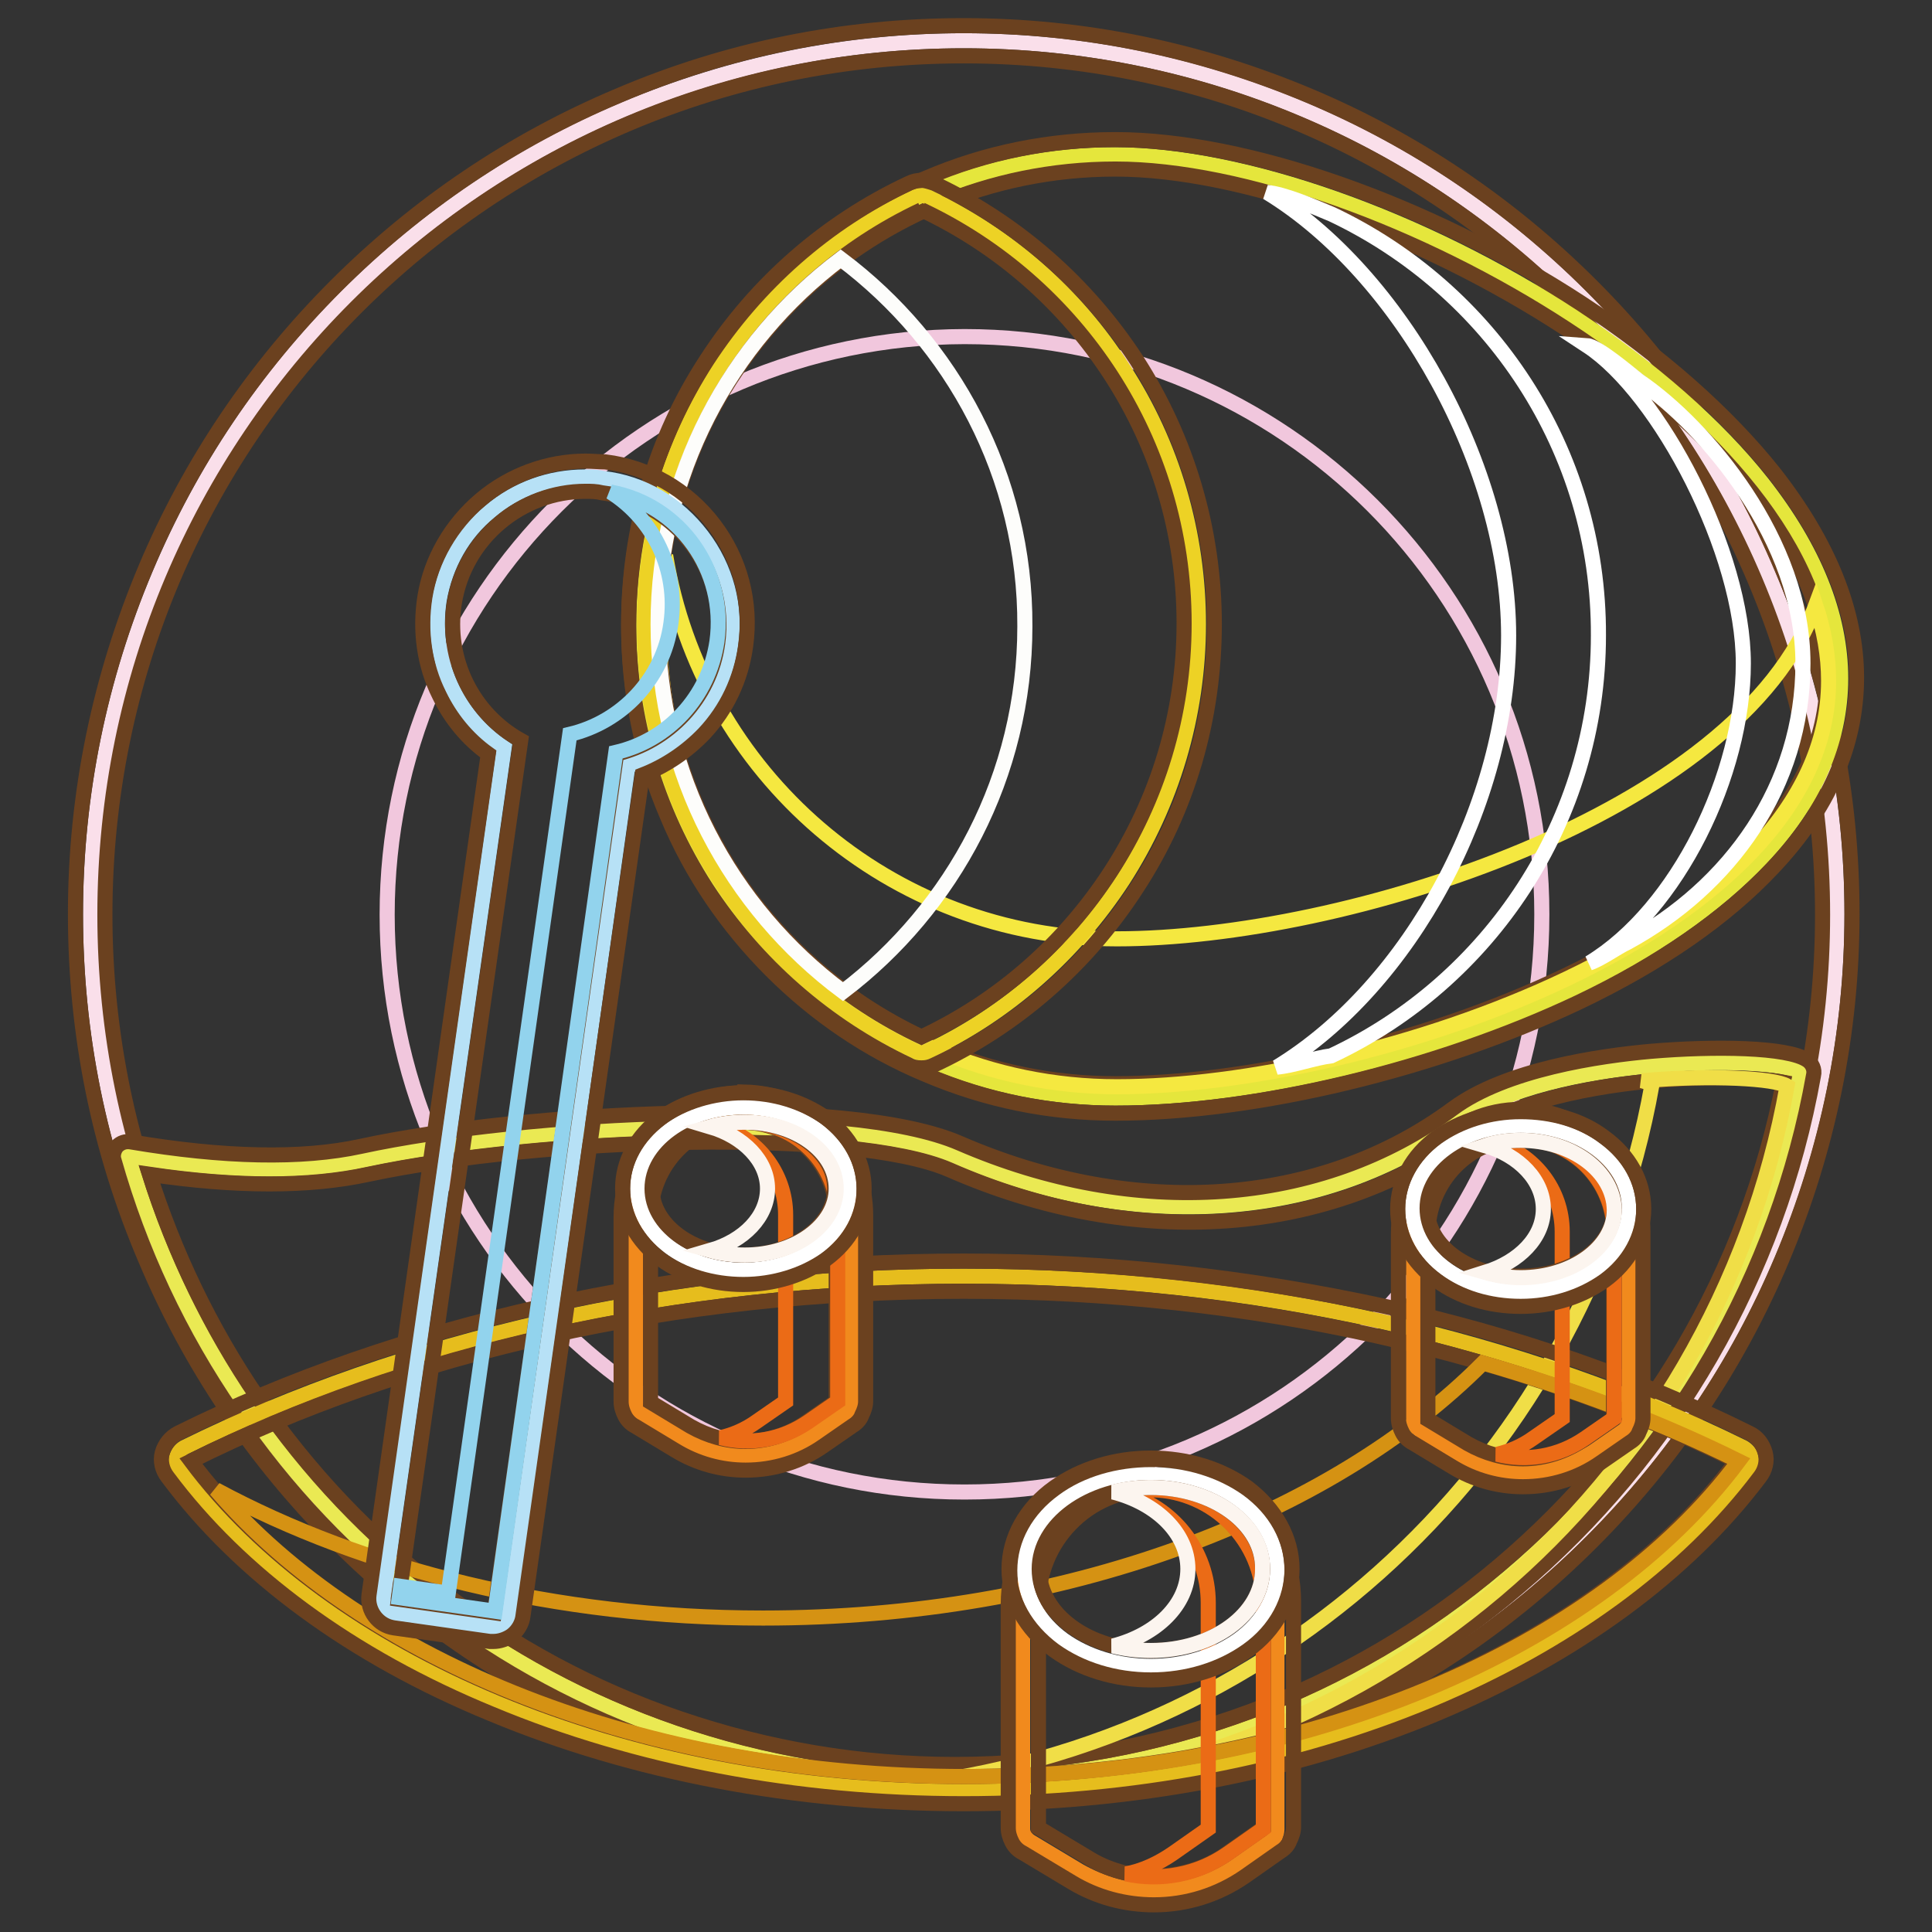 <?xml version="1.0" encoding="utf-8"?>
<!-- Svg Vector Icons : http://www.onlinewebfonts.com/icon -->
<!DOCTYPE svg PUBLIC "-//W3C//DTD SVG 1.1//EN" "http://www.w3.org/Graphics/SVG/1.1/DTD/svg11.dtd">
<svg version="1.1" xmlns="http://www.w3.org/2000/svg" xmlns:xlink="http://www.w3.org/1999/xlink" x="0px" y="0px" viewBox="0 0 256 256" enable-background="new 0 0 256 256" xml:space="preserve">
<rect x="0" y="0" width="256" height="256" fill="#333333" stroke="none"/>
<g> <path stroke-width="2" fill-opacity="0" stroke="#fadfea"  d="M127.7,236.9c-15.6,0-30.8-3.1-45-9.1C68.9,222,56.5,213.6,45.9,203c-10.6-10.6-19-23-24.8-36.8 c-6-14.3-9.1-29.4-9.1-45c0-15.6,3.1-30.8,9.1-45C26.9,62.4,35.2,50,45.9,39.3c10.6-10.6,23-19,36.8-24.8c14.3-6,29.4-9.1,45-9.1 c15.6,0,30.8,3.1,45,9.1c13.8,5.8,26.2,14.2,36.8,24.8c10.6,10.6,19,23,24.8,36.8c6,14.3,9.1,29.4,9.1,45c0,15.6-3.1,30.8-9.1,45 c-5.8,13.8-14.2,26.2-24.8,36.8c-10.6,10.6-23,19-36.8,24.8C158.5,233.9,143.3,236.9,127.7,236.9z"/> <path stroke-width="2" fill-opacity="0" stroke="#6b411f"  d="M127.7,7.4c62.9,0,113.8,51,113.8,113.8c0,62.9-51,113.8-113.8,113.8c-62.8,0-113.8-51-113.8-113.8 C13.9,58.3,64.8,7.4,127.7,7.4 M127.7,3.4c-15.9,0-31.3,3.1-45.8,9.3c-14,5.9-26.6,14.4-37.4,25.2C33.7,48.7,25.2,61.3,19.3,75.3 c-6.1,14.5-9.3,29.9-9.3,45.8s3.1,31.3,9.3,45.8c5.9,14,14.4,26.6,25.2,37.4c10.8,10.8,23.4,19.3,37.4,25.2 c14.5,6.1,29.9,9.3,45.8,9.3c15.9,0,31.3-3.1,45.8-9.3c14-5.9,26.6-14.4,37.4-25.2c10.8-10.8,19.3-23.4,25.2-37.4 c6.1-14.5,9.3-29.9,9.3-45.8s-3.1-31.3-9.3-45.8c-5.9-14-14.4-26.6-25.2-37.4c-10.8-10.8-23.4-19.3-37.4-25.2 C159,6.6,143.6,3.4,127.7,3.4L127.7,3.4z"/> <path stroke-width="2" fill-opacity="0" stroke="#f1c7dd"  d="M51.3,121.2c0,42.3,34.2,76.5,76.5,76.5c42.3,0,76.5-34.2,76.5-76.5c0,0,0,0,0-0.1 c0-42.3-34.3-76.5-76.5-76.5C85.6,44.7,51.3,78.9,51.3,121.2z"/> <path stroke-width="2" fill-opacity="0" stroke="#eae953"  d="M17,153.2c13.6,47.7,57.4,82.6,109.5,82.6c56,0,102.5-40.4,112-93.7c-3.5-2.4-33.4-2.1-44.8,6.3 c-18.5,13.7-43.8,15-67.2,4.8c-13.6-5.9-55.2-4.4-78.2,0.5C38.8,155.8,27.3,154.9,17,153.2z"/> <path stroke-width="2" fill-opacity="0" stroke="#6b411f"  d="M126.5,237.7c-12.9,0-25.7-2.1-37.8-6.3c-11.7-4-22.7-9.9-32.6-17.5c-9.8-7.5-18.3-16.4-25.2-26.6 c-7.1-10.3-12.4-21.6-15.8-33.6c-0.2-0.6,0-1.3,0.4-1.8c0.5-0.5,1.1-0.7,1.8-0.6c12.4,2.1,22.7,2.3,30.5,0.6 c21.7-4.7,64.5-6.9,79.4-0.4c23.3,10.1,47.7,8.4,65.3-4.6c7-5.2,19.5-7,26.3-7.6c8.3-0.7,18.1-0.6,20.7,1.2c0.6,0.4,1,1.2,0.8,2 c-4.7,26.4-18.6,50.5-39.2,67.9c-10.2,8.7-21.7,15.4-34.2,20.1C154,235.2,140.4,237.7,126.5,237.7z M19.8,155.6 c3.3,10.4,8.1,20.4,14.3,29.5c6.7,9.8,14.9,18.5,24.4,25.7c9.5,7.3,20.1,13,31.5,16.9c11.7,4,24,6.1,36.5,6.1 c13.5,0,26.6-2.4,39.1-7c12.1-4.5,23.2-11,33.1-19.4c19.5-16.5,32.8-39.1,37.6-64c-2.6-0.5-9-0.9-17.2-0.2 c-10.8,1-19.6,3.5-24.1,6.8c-18.7,13.9-44.6,15.8-69.2,5c-12.9-5.6-53.9-4.3-77,0.6C41,157.3,31.3,157.3,19.8,155.6z"/> <path stroke-width="2" fill-opacity="0" stroke="#f0de47"  d="M217.6,143.2c0.6,0.2,1.1,0.3,1.3,0.5c-9.1,51.1-52.3,90.3-105.3,93.4c3.7,0.3,7.4,0.5,11.2,0.5 c56,0,102.5-40.4,112-93.7C235.2,142.9,226.9,142.4,217.6,143.2z"/> <path stroke-width="2" fill-opacity="0" stroke="#e6bd1d"  d="M127.7,237.3c-22,0-43.4-4.1-61.9-11.8c-18.1-7.6-32.6-18.2-42.1-30.8c-0.3-0.5-0.5-1.1-0.3-1.6 c0.2-0.6,0.5-1,1-1.3c14.6-7.2,30.7-12.8,47.9-16.7c17.8-4,36.4-6,55.4-6s37.6,2,55.4,6c17.2,3.9,33.3,9.5,47.9,16.7 c0.5,0.3,0.9,0.7,1,1.3c0.2,0.6,0,1.1-0.3,1.6c-9.4,12.6-24,23.3-42.1,30.8C171.1,233.2,149.7,237.3,127.7,237.3z"/> <path stroke-width="2" fill-opacity="0" stroke="#6b411f"  d="M127.7,171.1c38.4,0,73.9,8.4,102.4,22.5c-18.5,24.8-57.4,41.8-102.4,41.8c-45,0-83.9-17-102.4-41.8 C53.7,179.4,89.2,171.1,127.7,171.1 M127.7,167.1c-19.1,0-37.9,2-55.8,6c-17.4,3.9-33.6,9.5-48.3,16.8c-1,0.5-1.8,1.5-2.1,2.6 c-0.3,1.1,0,2.3,0.7,3.2c9.6,12.9,24.4,23.8,42.9,31.4c18.7,7.8,40.4,11.9,62.6,11.9c22.3,0,43.9-4.1,62.6-11.9 c18.4-7.7,33.2-18.5,42.9-31.4c0.7-0.9,1-2.1,0.7-3.2c-0.3-1.1-1-2.1-2.1-2.6c-14.7-7.3-30.9-13-48.3-16.8 C165.6,169.2,146.8,167.1,127.7,167.1z"/> <path stroke-width="2" fill-opacity="0" stroke="#d59213"  d="M196.5,180.6c-20.3,20.4-55.5,33.8-95.4,33.8c-27.5,0-52.8-6.4-72.5-17c19.5,22.7,56.7,38,99.4,38 c45,0,83.9-17,102.4-41.8C219.9,188.4,208.6,184.1,196.5,180.6L196.5,180.6z"/> <path stroke-width="2" fill-opacity="0" stroke="#e5e63c"  d="M147.8,145.5c-16.7,0-32.4-6.5-44.2-18.3C91.7,115.4,85.2,99.7,85.2,83c0-16.7,6.5-32.4,18.3-44.2 c11.8-11.8,27.5-18.3,44.2-18.3c16.9,0,40.8,8.4,60.8,21.5c10.3,6.8,19,14.4,25,22c6.9,8.8,10.4,17.5,10.4,25.9 c0,8.4-3.5,16.4-10.6,23.9c-6.1,6.4-14.5,12.2-25.1,17.4C189.9,139.8,166.1,145.5,147.8,145.5L147.8,145.5z"/> <path stroke-width="2" fill-opacity="0" stroke="#6b411f"  d="M147.8,22.4c33.4,0,94.3,33.9,94.3,67.4c0,33.4-60.8,53.8-94.3,53.8c-33.5,0-60.6-27.1-60.6-60.6 C87.2,49.5,114.3,22.4,147.8,22.4 M147.8,18.5c-8.7,0-17.2,1.7-25.1,5.1c-7.7,3.2-14.6,7.9-20.5,13.8c-5.9,5.9-10.6,12.8-13.8,20.5 c-3.4,8-5.1,16.4-5.1,25.1c0,8.7,1.7,17.2,5.1,25.1c3.2,7.7,7.9,14.6,13.8,20.5c5.9,5.9,12.8,10.6,20.5,13.8 c8,3.4,16.4,5.1,25.1,5.1c18.6,0,42.6-5.8,61.4-14.7c10.9-5.2,19.5-11.2,25.7-17.8c7.4-7.8,11.1-16.3,11.1-25.2 c0-8.8-3.7-17.9-10.9-27.1c-6.2-7.8-15-15.6-25.5-22.5C189.4,27,165.1,18.5,147.8,18.5z"/> <path stroke-width="2" fill-opacity="0" stroke="#f5e840"  d="M148,124.4c-30.1,0-55.1-22-59.8-50.8c-0.5,3.2-0.8,6.4-0.8,9.8c0,33.4,27.1,60.6,60.6,60.6 c33.4,0,94.3-20.3,94.3-53.8c0-3.3-0.6-6.7-1.7-10C230.4,107.9,178.2,124.4,148,124.4z"/> <path stroke-width="2" fill-opacity="0" stroke="#edd225"  d="M122.1,139.5c-0.3,0-0.6-0.1-0.8-0.2c-10.6-5-19.6-12.8-25.9-22.7c-6.6-10.1-10-21.9-10-33.9 c0-12.1,3.5-23.8,10-33.9c6.4-9.8,15.3-17.7,25.9-22.7c0.3-0.1,0.5-0.2,0.8-0.2c0.3,0,0.6,0.1,0.8,0.2c10.6,5,19.6,12.8,25.9,22.7 c6.6,10.1,10,21.9,10,33.9c0,12.1-3.5,23.8-10,33.9c-6.4,9.8-15.3,17.7-25.9,22.7C122.6,139.4,122.4,139.5,122.1,139.5z"/> <path stroke-width="2" fill-opacity="0" stroke="#6b411f"  d="M122.1,27.8c20.6,9.7,34.8,30.6,34.8,54.8s-14.3,45.2-34.8,54.8c-20.6-9.7-34.8-30.6-34.8-54.8 S101.5,37.5,122.1,27.8 M122.1,23.9c-0.6,0-1.1,0.1-1.7,0.4c-10.9,5.1-20.2,13.2-26.8,23.4c-6.8,10.4-10.3,22.5-10.3,35 c0,12.5,3.6,24.6,10.3,35c6.6,10.1,15.8,18.2,26.8,23.4c0.5,0.3,1.1,0.4,1.7,0.4c0.6,0,1.1-0.1,1.7-0.4 c10.9-5.1,20.2-13.2,26.8-23.4c6.8-10.4,10.3-22.5,10.3-35c0-12.5-3.6-24.6-10.3-35c-6.6-10.1-15.8-18.2-26.8-23.4 C123.2,24.1,122.6,23.9,122.1,23.9z"/> <path stroke-width="2" fill-opacity="0" stroke="#fdfdfb"  d="M111.4,34.3C96.7,45.4,87.2,62.9,87.2,82.7c0,19.9,9.6,37.6,24.5,48.7c14.6-11.1,24.1-28.6,24.1-48.4 C135.9,63.1,126.2,45.4,111.4,34.3z"/> <path stroke-width="2" fill-opacity="0" stroke="#ffffff"  d="M176.5,28.4c-2.6-1.1-6.4-2.7-8.6-2.9c17.7,10.8,32,36.5,32,58.7c0,22.2-13,46.4-30.7,57.2 c2.2-0.2,4.9-1.2,7.2-1.5c20.9-9.8,35.4-31.1,35.4-55.7C211.9,59.5,197.4,38.3,176.5,28.4z"/> <path stroke-width="2" fill-opacity="0" stroke="#ffffff"  d="M217.2,50.5c-1.4-1.1-5.5-4.6-6.9-4.7c9.6,6.3,20.7,27.4,20.7,42.1c0,14.7-8.7,32.6-20.4,39.7 c1.5-0.5,3.7-2.1,5-2.7c13.6-7.4,23.3-20.7,23.3-37C238.9,71.6,226,56.5,217.2,50.5z"/> <path stroke-width="2" fill-opacity="0" stroke="#b7e1f6"  d="M65.5,215.6c-0.1,0-0.2,0-0.3,0l-12.7-1.8c-0.5-0.1-1-0.3-1.3-0.8c-0.3-0.4-0.5-1-0.4-1.5L66.8,99.1 c-6.4-4.2-9.8-11.9-8.6-19.6c0.8-4.6,3.1-8.8,6.7-11.7c3.5-3,8-4.6,12.6-4.6c0.8,0,1.6,0,2.4,0.2c5.3,0.6,9.9,3.4,13.1,7.6 c3.2,4.2,4.6,9.4,3.8,14.6c-1.1,7.6-6.4,13.7-13.6,15.9L67.4,214C67.3,215,66.4,215.6,65.5,215.6z"/> <path stroke-width="2" fill-opacity="0" stroke="#6b411f"  d="M77.6,65.1c0.7,0,1.4,0,2.2,0.2c9.8,1.2,16.6,10.2,15.3,19.9c-1,7.4-6.6,13.1-13.4,14.7L65.5,213.7 l-12.7-1.8L69,98.1c-6.3-3.5-10-10.7-8.8-18.2C61.6,71.3,69.1,65.1,77.6,65.1 M77.6,61.1c-5,0-10,1.8-13.9,5.1 c-3.9,3.3-6.6,7.9-7.4,12.9c-0.7,4.5-0.1,9,1.9,13c1.5,3.1,3.7,5.8,6.5,7.8L48.9,211.3c-0.3,2.1,1.2,4.1,3.3,4.4l12.7,1.8 c0.2,0,0.4,0,0.5,0c0.8,0,1.7-0.3,2.4-0.8c0.8-0.6,1.4-1.6,1.5-2.6l15.8-111.4c3.1-1.2,5.9-3.1,8.2-5.5c3-3.2,4.9-7.2,5.5-11.6 c0.8-5.8-0.7-11.5-4.2-16.1c-3.5-4.6-8.7-7.6-14.4-8.3C79.4,61.2,78.5,61.1,77.6,61.1L77.6,61.1z"/> <path stroke-width="2" fill-opacity="0" stroke="#92d3ed"  d="M80.9,65.2c5.7,3.6,9,10.3,8,17.4c-1,7.4-6.6,13.1-13.4,14.7L59.4,211.1l-6.3-0.9l-0.2,1.5l12.7,1.8 L81.6,99.7C88.5,98.1,93.9,92.4,95,85C96.3,75.6,90.1,66.9,80.9,65.2z"/> <path stroke-width="2" fill-opacity="0" stroke="#f18a1d"  d="M152.9,250.6c-3.5,0-6.9-1-9.9-2.7l-6.5-3.9c-0.3-0.2-0.5-0.4-0.7-0.7l0,0c-0.2-0.3-0.3-0.6-0.3-1v-29.6 c0-9.5,7.6-17.2,16.9-17.2h0.3c4.5,0.1,8.6,1.9,11.7,5.1c3.1,3.2,4.8,7.4,4.8,11.9v29.9c0,0.3-0.1,0.6-0.2,0.9l0,0 c-0.2,0.3-0.3,0.5-0.6,0.7l-4.7,3.3C160.6,249.4,156.9,250.6,152.9,250.6L152.9,250.6z"/> <path stroke-width="2" fill-opacity="0" stroke="#6b411f"  d="M152.5,197.4h0.3c8.1,0.2,14.6,6.8,14.6,14.9v29.9c0,0,0,0,0,0l-4.7,3.3c-2.9,2.1-6.4,3.1-9.8,3.1 c-3.1,0-6.1-0.8-8.8-2.5l-6.5-3.9c0,0,0,0,0,0v-29.6C137.5,204.3,144.2,197.4,152.5,197.4 M152.5,193.5c-10.4,0-18.9,8.6-18.9,19.1 v29.6c0,0.7,0.2,1.3,0.5,1.9v0c0.3,0.6,0.8,1.1,1.4,1.4l6.5,3.9c3.3,2,7.1,3,10.9,3c4.3,0,8.5-1.3,12.1-3.8l4.7-3.3 c0.5-0.3,1-0.8,1.2-1.4l0,0c0.3-0.6,0.5-1.2,0.5-1.8v-29.9c0-5-1.9-9.7-5.4-13.2c-3.5-3.5-8.1-5.6-13.1-5.6 C152.8,193.5,152.6,193.5,152.5,193.5L152.5,193.5z"/> <path stroke-width="2" fill-opacity="0" stroke="#eb6b16"  d="M152.7,197.4c-1.3,0-2.7,0.1-3.9,0.5c6.5,1.6,11.3,7.5,11.3,14.5v29.9c0,0,0,0,0,0l-4.7,3.3 c-1.9,1.3-4,2.3-6.2,2.7c4.6,1,9.5,0.1,13.5-2.7l4.7-3.3c0,0,0,0,0,0v-29.9C167.4,204.2,160.8,197.6,152.7,197.4z"/> <path stroke-width="2" fill-opacity="0" stroke="#ffffff"  d="M152.5,220.8c-4.4,0-8.5-1.3-11.6-3.5c-3.3-2.4-5.1-5.7-5.1-9.2c0-3.5,1.8-6.8,5.1-9.2 c3.1-2.3,7.3-3.5,11.6-3.5c4.4,0,8.5,1.3,11.6,3.5c3.3,2.4,5.1,5.7,5.1,9.2c0,3.5-1.8,6.8-5.1,9.2 C161,219.5,156.9,220.8,152.5,220.8z"/> <path stroke-width="2" fill-opacity="0" stroke="#6b411f"  d="M152.5,197.1c8.2,0,14.8,4.8,14.8,10.8c0,6-6.6,10.8-14.8,10.8c-8.2,0-14.8-4.8-14.8-10.8 C137.7,202,144.3,197.1,152.5,197.1 M152.5,193.2c-4.8,0-9.3,1.4-12.8,3.9c-3.8,2.7-6,6.7-6,10.8s2.2,8,6,10.8 c3.5,2.5,8,3.9,12.8,3.9c4.8,0,9.3-1.4,12.8-3.9c3.8-2.7,5.9-6.7,5.9-10.8s-2.2-8-5.9-10.8C161.8,194.6,157.3,193.2,152.5,193.2z" /> <path stroke-width="2" fill-opacity="0" stroke="#fcf5ef"  d="M152.5,197.1c-1.7,0-3.4,0.2-5,0.6c5.8,1.5,9.9,5.5,9.9,10.2c0,4.7-4.1,8.7-9.9,10.2c1.6,0.4,3.2,0.6,5,0.6 c8.2,0,14.8-4.8,14.8-10.8C167.4,201.9,160.7,197.1,152.5,197.1z"/> <path stroke-width="2" fill-opacity="0" stroke="#f18a1d"  d="M201.9,195.1c-2.9,0-5.8-0.8-8.3-2.3l-5.3-3.2c-0.3-0.2-0.5-0.4-0.7-0.7c-0.2-0.3-0.3-0.6-0.3-1v-24.4 c0-8,6.4-14.5,14.3-14.5h0.3c3.8,0.1,7.3,1.6,9.9,4.3c2.6,2.7,4.1,6.3,4.1,10v24.7c0,0.3-0.1,0.6-0.2,0.9l0,0 c-0.2,0.3-0.3,0.5-0.6,0.7l-3.9,2.7C208.4,194.1,205.2,195.1,201.9,195.1L201.9,195.1z"/> <path stroke-width="2" fill-opacity="0" stroke="#6b411f"  d="M201.5,150.9h0.2c6.7,0.2,12.1,5.6,12.1,12.3V188l-3.9,2.7c-2.4,1.7-5.3,2.6-8.1,2.6c-2.5,0-5-0.7-7.3-2 l-5.3-3.2v-24.5C189.2,156.6,194.7,150.9,201.5,150.9 M201.5,147c-9,0-16.2,7.4-16.2,16.5v24.4c0,0.7,0.2,1.3,0.5,1.9 c0.3,0.6,0.8,1.1,1.4,1.4l5.3,3.2c2.8,1.7,6,2.6,9.3,2.6c3.7,0,7.3-1.1,10.3-3.2l3.9-2.7c0.5-0.3,1-0.8,1.2-1.4 c0.3-0.6,0.5-1.2,0.5-1.8v-24.6c0-4.3-1.6-8.3-4.7-11.4c-3-3.1-7-4.8-11.3-4.9C201.8,147,201.6,147,201.5,147z"/> <path stroke-width="2" fill-opacity="0" stroke="#eb6b16"  d="M201.8,150.9c-1.3,0-2.5,0.2-3.7,0.5c5.1,1.5,8.9,6.2,8.9,11.8v24.7l-3.9,2.7c-1.4,1-3,1.7-4.7,2.1 c3.9,1,8.1,0.3,11.6-2.1l3.9-2.7v-24.7C213.8,156.5,208.5,151,201.8,150.9z"/> <path stroke-width="2" fill-opacity="0" stroke="#ffffff"  d="M201.5,171.2c-7.9,0-14.3-4.9-14.3-11c0-6.1,6.4-11,14.3-11c7.9,0,14.3,4.9,14.3,11 C215.9,166.3,209.4,171.2,201.5,171.2z"/> <path stroke-width="2" fill-opacity="0" stroke="#6b411f"  d="M201.5,151.1c6.8,0,12.4,4,12.4,9c0,5-5.5,9-12.4,9s-12.4-4-12.4-9C189.1,155.2,194.7,151.1,201.5,151.1  M201.5,147.3c-4.1,0-8,1.2-11.1,3.4c-3.3,2.4-5.2,5.9-5.2,9.5c0,3.7,1.9,7.1,5.2,9.5c3,2.2,6.9,3.4,11.1,3.4c4.1,0,8-1.2,11.1-3.4 c3.3-2.4,5.2-5.9,5.2-9.5c0-3.7-1.9-7.1-5.2-9.5C209.6,148.4,205.6,147.3,201.5,147.3z"/> <path stroke-width="2" fill-opacity="0" stroke="#fcf5ef"  d="M201.5,151.1c-1.6,0-3.2,0.2-4.7,0.7c4.5,1.3,7.7,4.6,7.7,8.4s-3.2,7-7.7,8.4c1.4,0.4,3,0.7,4.7,0.7 c6.8,0,12.4-4,12.4-9C213.8,155.2,208.3,151.1,201.5,151.1z"/> <path stroke-width="2" fill-opacity="0" stroke="#f18a1d"  d="M98.8,192.9c-2.9,0-5.8-0.8-8.3-2.3l-5.3-3.2c-0.3-0.2-0.5-0.4-0.7-0.7v0c-0.2-0.3-0.3-0.6-0.3-1v-24.4 c0-8,6.4-14.5,14.3-14.5h0.3c3.8,0.1,7.3,1.6,9.9,4.3s4.1,6.3,4.1,10v24.6c0,0.3-0.1,0.6-0.2,0.9l0,0c-0.2,0.3-0.3,0.5-0.6,0.7 l-3.9,2.7C105.3,191.9,102.1,192.9,98.8,192.9L98.8,192.9z"/> <path stroke-width="2" fill-opacity="0" stroke="#6b411f"  d="M98.5,148.7h0.2c6.7,0.2,12.1,5.6,12.1,12.3v24.7l-3.9,2.7c-2.4,1.7-5.3,2.6-8.1,2.6c-2.5,0-5-0.7-7.3-2 l-5.3-3.2v-24.5C86.2,154.4,91.7,148.7,98.5,148.7 M98.5,144.8c-9,0-16.2,7.4-16.2,16.5v24.4c0,0.7,0.2,1.3,0.5,1.9 c0.3,0.6,0.8,1.1,1.4,1.4l5.3,3.2c2.8,1.7,6,2.6,9.3,2.6c3.7,0,7.3-1.1,10.3-3.2l3.9-2.7c0.5-0.3,1-0.8,1.2-1.4v0 c0.3-0.6,0.5-1.2,0.5-1.8V161c0-4.3-1.6-8.3-4.7-11.4c-3-3.1-7-4.8-11.3-4.9C98.7,144.8,98.6,144.8,98.5,144.8L98.5,144.8z"/> <path stroke-width="2" fill-opacity="0" stroke="#eb6b16"  d="M98.9,148.7c-1.3,0-2.5,0.2-3.7,0.5c5.1,1.5,8.9,6.2,8.9,11.8v24.7l-3.9,2.7c-1.4,1-3,1.7-4.7,2.1 c3.9,1,8.1,0.3,11.6-2.1l3.9-2.7V161C111,154.3,105.6,148.8,98.9,148.7z"/> <path stroke-width="2" fill-opacity="0" stroke="#ffffff"  d="M98.5,168.3c-7.7,0-14-4.8-14-10.8c0-5.9,6.3-10.8,14-10.8c7.7,0,14,4.8,14,10.8 C112.6,163.5,106.3,168.3,98.5,168.3z"/> <path stroke-width="2" fill-opacity="0" stroke="#6b411f"  d="M98.5,148.7c6.7,0,12.1,4,12.1,8.8s-5.4,8.8-12.1,8.8s-12.1-4-12.1-8.8S91.8,148.7,98.5,148.7 M98.5,144.8 c-4,0-7.9,1.2-10.9,3.3c-3.3,2.4-5.1,5.8-5.1,9.4s1.9,7,5.1,9.4c2.9,2.1,6.8,3.3,10.9,3.3c4,0,7.9-1.2,10.9-3.3 c3.3-2.4,5.1-5.8,5.1-9.4s-1.9-7-5.1-9.4C106.4,146,102.6,144.8,98.5,144.8z"/> <path stroke-width="2" fill-opacity="0" stroke="#fcf5ef"  d="M98.7,148.7c-1.6,0-3.2,0.2-4.6,0.6c4.4,1.3,7.6,4.5,7.6,8.2c0,3.7-3.1,6.9-7.6,8.2c1.4,0.4,3,0.6,4.6,0.6 c6.7,0,12.1-4,12.1-8.8C110.8,152.6,105.4,148.7,98.7,148.7L98.7,148.7z"/></g>
</svg>